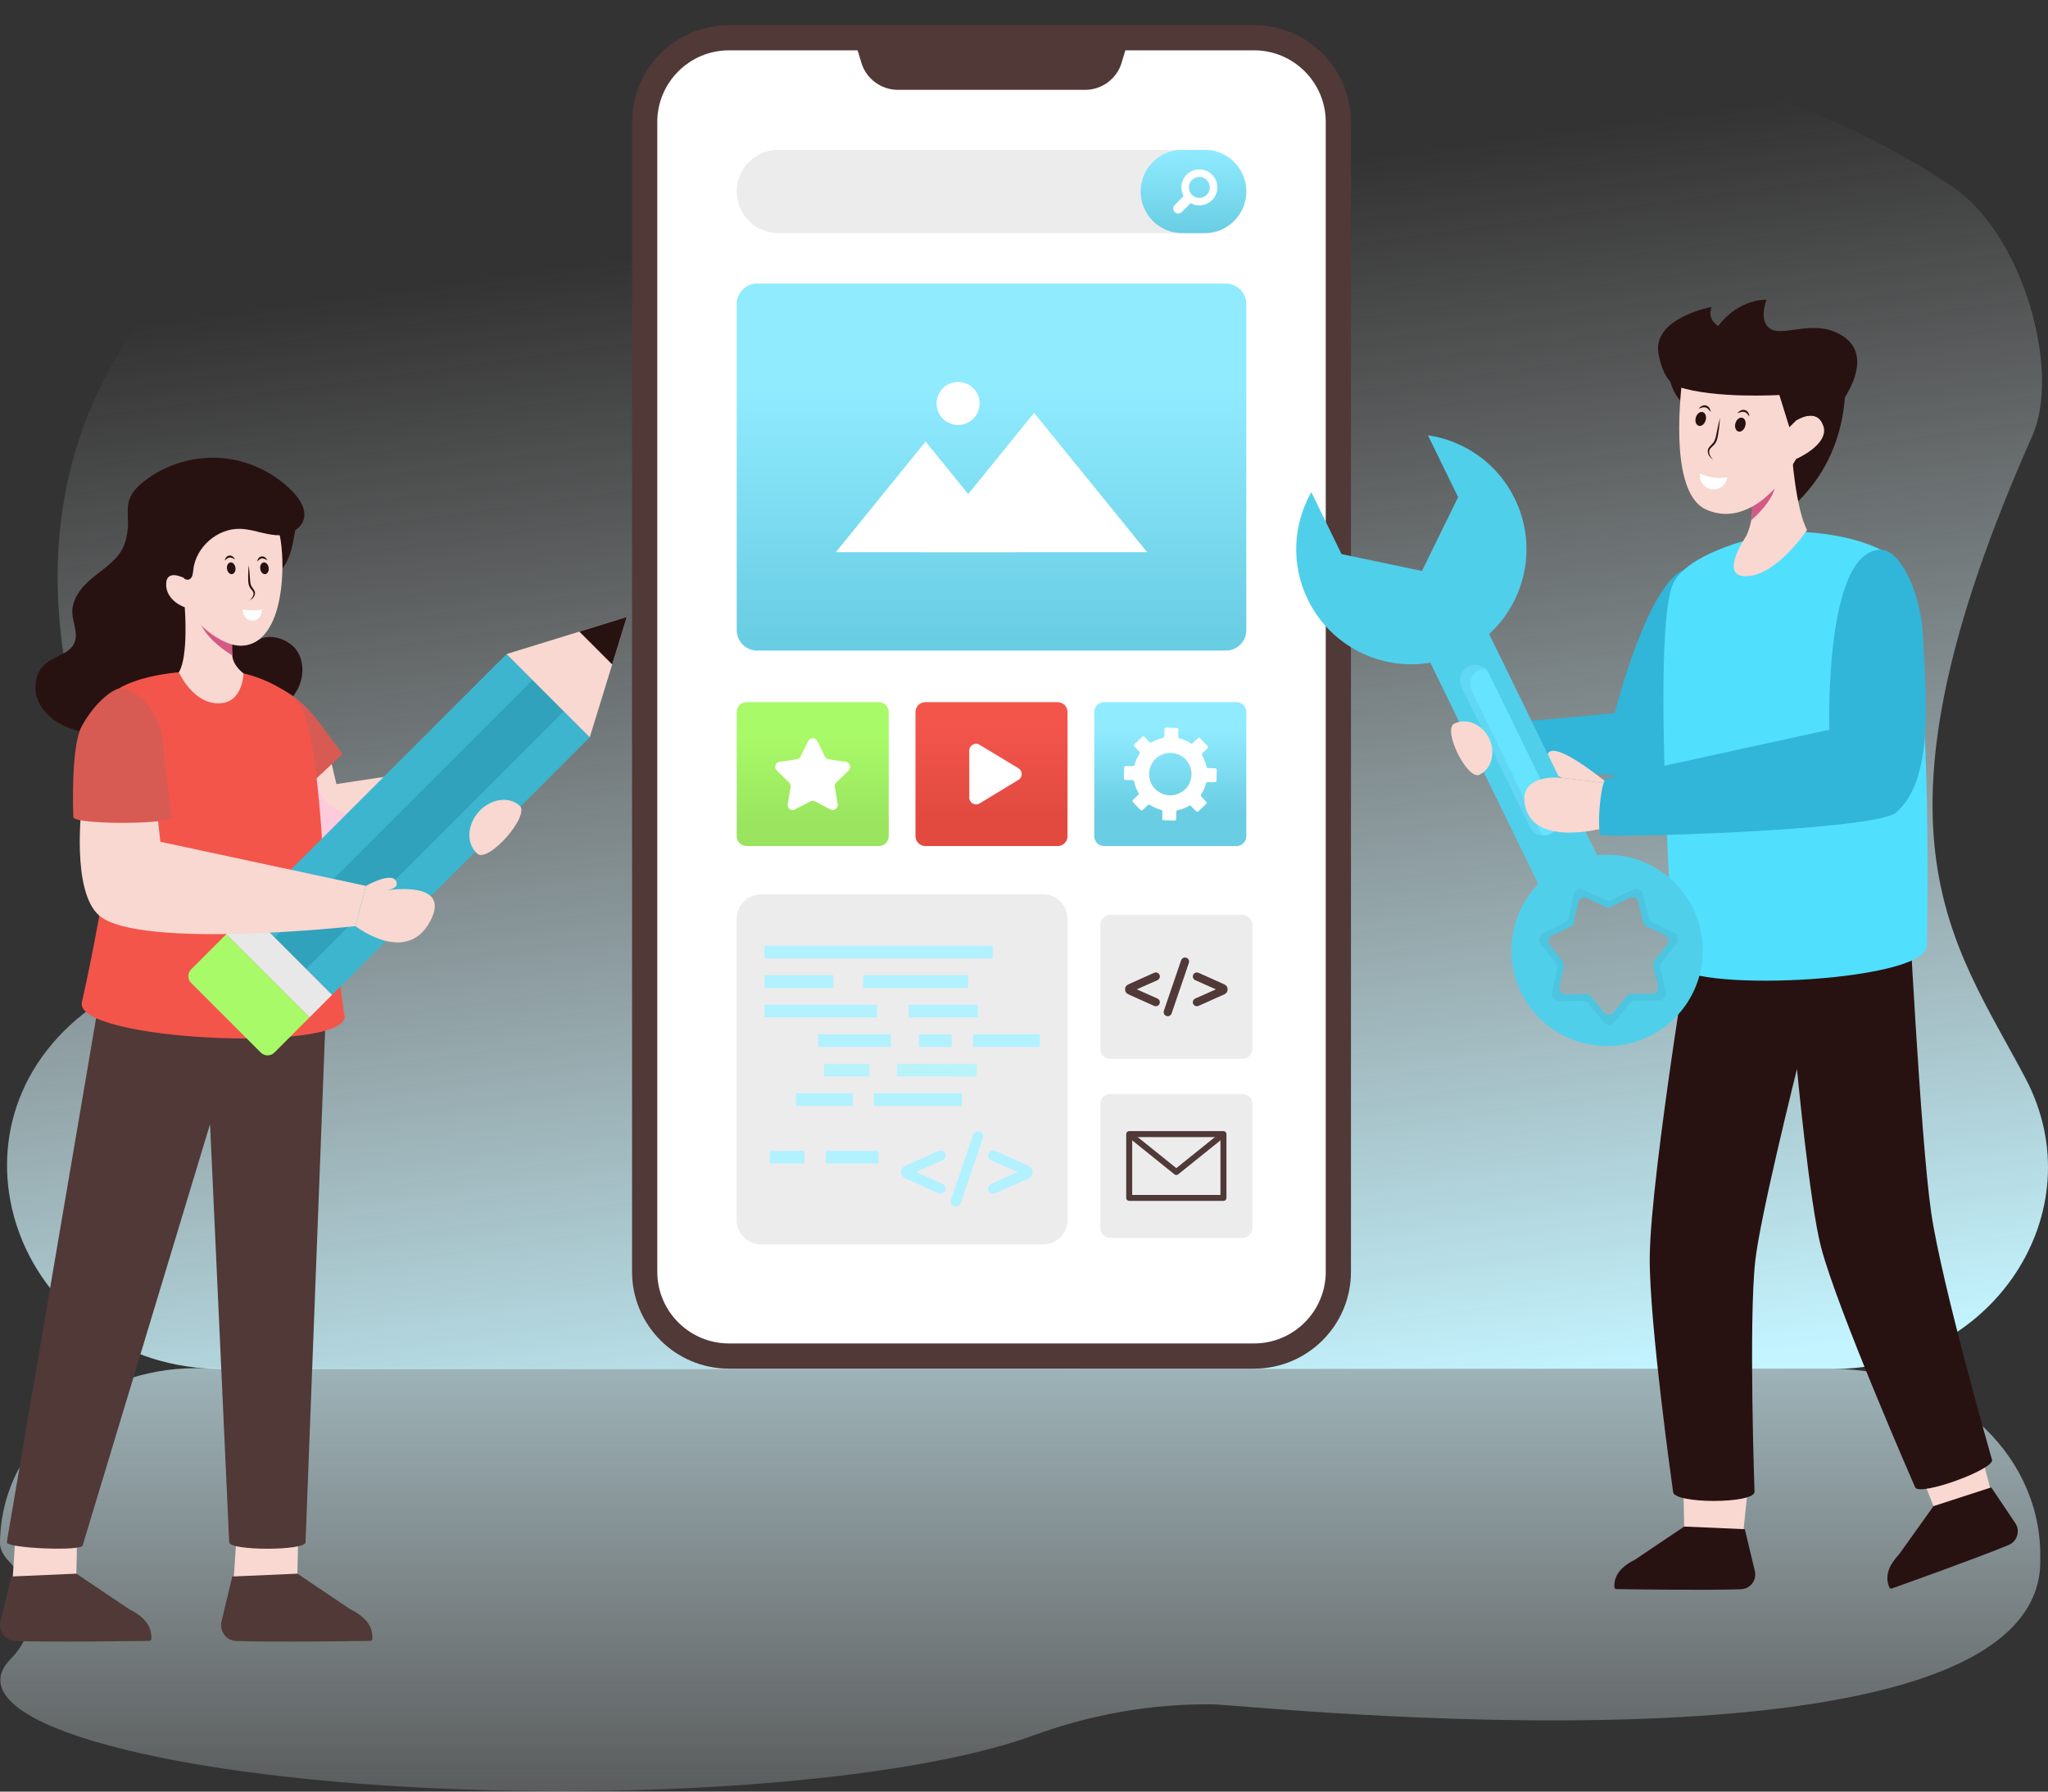 <svg width="512" height="448" viewBox="0 0 512 448" fill="none" xmlns="http://www.w3.org/2000/svg">
<rect x="0" y="0" width="512" height="448" fill="#333333" stroke="none"/>
<path d="M458.084 342.333H55.734C5.587 342.333 -17.413 283.61 20.984 253.393C21.303 253.136 21.632 252.899 21.951 252.641C30.701 245.85 36.421 235.925 36.421 221.415C39.829 202.38 21.014 197.31 15.981 164.32C7.122 106.34 37.258 68.24 70.951 48.854C183.274 -15.794 396.447 -15.794 488.221 46.762C505.889 58.82 515.237 92.881 508.091 108.957C464.104 207.966 487.941 234.709 506.367 269.625C524.047 303.109 497.957 342.333 458.084 342.333Z" fill="url(#paint0_linear_802_725)"/>
<path d="M510.068 388.315V389.511C512 447.896 312.302 426.333 303.35 426.195C287.923 425.958 272.63 428.729 258.138 434.025C234.992 442.485 189.434 448.111 137.047 447.89C61.298 447.55 -0.02 435.104 0.09 420.086C0.1 418.302 0.967 416.568 2.621 414.884C9.746 407.688 9.178 397.713 2.232 390.408C0.767 388.863 -0.01 387.338 9.53242e-05 385.844C9.53242e-05 385.415 0.01 384.967 0.03 384.509C0.927 360.751 22.811 342.105 48.941 342.125L458.456 342.315C486.559 342.325 509.729 362.764 510.068 388.315Z" fill="url(#paint1_linear_802_725)"/>
<path d="M337.738 30.507V318.018C337.738 331.394 326.901 342.242 313.514 342.242H182.24C168.864 342.242 158.016 331.394 158.016 318.018V30.508C158.016 17.132 168.864 6.283 182.24 6.283H313.515C326.902 6.283 337.739 17.132 337.739 30.507H337.738Z" fill="#503937"/>
<path d="M182.239 335.938C172.357 335.938 164.318 327.898 164.318 318.017V30.507C164.318 20.626 172.358 12.587 182.239 12.587H214.406L215.349 15.713C216.547 19.687 220.289 22.463 224.45 22.463H271.306C275.467 22.463 279.205 19.69 280.394 15.72L281.334 12.586H313.517C323.398 12.586 331.438 20.626 331.438 30.507V318.017C331.438 327.898 323.398 335.937 313.517 335.937H182.239V335.938Z" fill="white"/>
<path d="M311.578 76.025V157.568C311.576 158.926 311.035 160.228 310.074 161.188C309.113 162.147 307.81 162.686 306.452 162.685H189.294C187.937 162.684 186.637 162.144 185.678 161.185C184.718 160.225 184.179 158.925 184.178 157.568V76.025C184.178 75.353 184.31 74.688 184.567 74.067C184.824 73.446 185.201 72.882 185.676 72.407C186.151 71.932 186.715 71.555 187.336 71.298C187.956 71.041 188.622 70.908 189.294 70.908H306.452C307.124 70.907 307.791 71.039 308.413 71.295C309.034 71.552 309.599 71.929 310.076 72.404C310.552 72.879 310.929 73.444 311.187 74.065C311.445 74.686 311.578 75.353 311.578 76.025Z" fill="url(#paint2_linear_802_725)"/>
<path d="M253.832 138.075H208.971L231.395 110.418L240.777 121.982L253.832 138.075Z" fill="white"/>
<path d="M286.786 138.077H230.273L258.525 103.24L286.786 138.077ZM244.909 100.887C244.909 103.856 242.496 106.269 239.527 106.269C236.558 106.269 234.145 103.856 234.145 100.887C234.145 97.917 236.558 95.518 239.527 95.518C242.496 95.518 244.909 97.917 244.909 100.887Z" fill="white"/>
<path d="M311.578 47.884C311.578 53.602 306.94 58.303 301.159 58.303H194.596C193.227 58.303 191.872 58.034 190.608 57.51C189.344 56.987 188.195 56.219 187.228 55.252C186.26 54.284 185.493 53.135 184.969 51.871C184.446 50.606 184.177 49.251 184.178 47.883C184.178 42.166 188.816 37.465 194.596 37.465H301.16C302.528 37.464 303.883 37.733 305.148 38.257C306.412 38.78 307.561 39.547 308.529 40.515C309.497 41.483 310.264 42.631 310.788 43.896C311.311 45.16 311.58 46.515 311.58 47.884H311.578Z" fill="#ECECEC"/>
<path d="M311.577 47.884C311.577 53.602 306.939 58.303 301.158 58.303H295.583C294.215 58.303 292.859 58.034 291.595 57.511C290.331 56.987 289.182 56.22 288.214 55.252C287.247 54.284 286.479 53.135 285.956 51.871C285.432 50.606 285.163 49.251 285.164 47.883C285.164 42.166 289.803 37.465 295.584 37.465H301.158C302.527 37.464 303.882 37.733 305.146 38.257C306.411 38.78 307.56 39.547 308.527 40.515C309.495 41.483 310.262 42.631 310.786 43.896C311.309 45.16 311.579 46.515 311.578 47.884H311.577Z" fill="url(#paint3_linear_802_725)"/>
<path d="M303.024 50.042C303.867 49.197 304.341 48.051 304.341 46.857C304.341 45.663 303.867 44.518 303.024 43.672C302.179 42.829 301.033 42.355 299.839 42.355C298.645 42.355 297.499 42.829 296.654 43.672C295.965 44.364 295.519 45.26 295.382 46.226C295.246 47.193 295.427 48.178 295.898 49.032L293.653 51.277C293.427 51.513 293.301 51.828 293.305 52.155C293.308 52.482 293.439 52.795 293.671 53.026C293.902 53.257 294.214 53.388 294.541 53.392C294.868 53.395 295.183 53.27 295.419 53.043L297.664 50.798C298.519 51.269 299.504 51.45 300.47 51.314C301.437 51.178 302.333 50.731 303.024 50.042ZM297.989 48.706C297.499 48.216 297.224 47.551 297.224 46.857C297.224 46.164 297.499 45.499 297.989 45.008C298.48 44.518 299.145 44.243 299.839 44.243C300.532 44.243 301.197 44.518 301.688 45.008C302.178 45.499 302.453 46.164 302.453 46.857C302.453 47.551 302.178 48.216 301.688 48.706C301.197 49.196 300.532 49.471 299.839 49.471C299.145 49.471 298.48 49.196 297.989 48.706Z" fill="white"/>
<path d="M222.186 178.042V209.087C222.186 209.412 222.123 209.733 222 210.033C221.876 210.333 221.694 210.606 221.465 210.836C221.236 211.065 220.964 211.248 220.665 211.373C220.365 211.497 220.044 211.562 219.72 211.562H186.644C186.319 211.562 185.998 211.497 185.699 211.373C185.399 211.248 185.127 211.065 184.898 210.836C184.669 210.606 184.488 210.333 184.364 210.033C184.24 209.733 184.177 209.412 184.178 209.087V178.042C184.179 177.388 184.439 176.762 184.901 176.299C185.363 175.837 185.99 175.577 186.644 175.576H219.72C220.374 175.577 221 175.837 221.463 176.299C221.925 176.762 222.185 177.388 222.186 178.042Z" fill="url(#paint4_linear_802_725)"/>
<path d="M266.881 178.042V209.087C266.882 209.412 266.818 209.733 266.695 210.033C266.571 210.333 266.39 210.606 266.161 210.836C265.932 211.065 265.66 211.248 265.36 211.373C265.061 211.497 264.739 211.562 264.415 211.562H231.339C231.015 211.562 230.693 211.497 230.394 211.373C230.094 211.248 229.822 211.065 229.593 210.836C229.364 210.606 229.183 210.333 229.059 210.033C228.936 209.733 228.872 209.412 228.873 209.087V178.042C228.874 177.388 229.134 176.762 229.596 176.299C230.058 175.837 230.685 175.577 231.339 175.576H264.415C265.069 175.577 265.696 175.837 266.158 176.299C266.62 176.762 266.88 177.388 266.881 178.042Z" fill="url(#paint5_linear_802_725)"/>
<path d="M311.578 178.042V209.087C311.579 209.412 311.516 209.733 311.392 210.033C311.269 210.333 311.087 210.606 310.858 210.836C310.629 211.065 310.357 211.248 310.057 211.373C309.758 211.497 309.437 211.562 309.112 211.562H276.036C275.712 211.562 275.391 211.497 275.091 211.373C274.792 211.248 274.52 211.065 274.291 210.836C274.062 210.606 273.88 210.333 273.757 210.033C273.633 209.733 273.57 209.412 273.57 209.087V178.042C273.571 177.388 273.831 176.762 274.293 176.299C274.756 175.837 275.383 175.577 276.036 175.576H309.112C309.766 175.577 310.393 175.837 310.855 176.299C311.317 176.762 311.578 177.388 311.578 178.042Z" fill="url(#paint6_linear_802_725)"/>
<path d="M254.606 195.02L244.904 200.906C243.78 201.586 242.323 200.781 242.323 199.448L242.309 187.692C242.309 186.373 243.752 185.554 244.89 186.235L254.606 192.105C255.703 192.772 255.703 194.367 254.606 195.02ZM303.811 192.1L301.979 192.054C301.893 192.052 301.811 192.02 301.745 191.964C301.68 191.908 301.635 191.831 301.619 191.746C301.416 190.723 301.039 189.743 300.505 188.846C300.46 188.773 300.442 188.686 300.453 188.601C300.464 188.515 300.503 188.436 300.565 188.376L301.785 187.216C302.052 186.962 302.055 186.721 301.909 186.567L300.034 184.594C299.964 184.52 299.867 184.478 299.765 184.475C299.662 184.473 299.564 184.511 299.489 184.581L298.159 185.845C298.097 185.904 298.016 185.94 297.93 185.946C297.844 185.953 297.758 185.93 297.687 185.881C296.819 185.304 295.858 184.878 294.847 184.622C294.763 184.602 294.689 184.554 294.636 184.486C294.583 184.417 294.555 184.333 294.557 184.246L294.604 182.416C294.606 182.366 294.597 182.315 294.579 182.268C294.561 182.22 294.534 182.177 294.499 182.14C294.464 182.103 294.422 182.074 294.376 182.053C294.329 182.033 294.279 182.021 294.228 182.02L291.505 181.951C291.455 181.95 291.404 181.959 291.357 181.977C291.31 181.995 291.267 182.022 291.23 182.057C291.193 182.092 291.164 182.134 291.143 182.18C291.123 182.227 291.112 182.277 291.11 182.327L291.063 184.169C291.061 184.255 291.029 184.338 290.973 184.404C290.917 184.469 290.84 184.514 290.755 184.529C289.734 184.733 288.755 185.111 287.861 185.646C287.788 185.692 287.701 185.711 287.615 185.7C287.529 185.69 287.449 185.65 287.389 185.587L286.221 184.358C285.966 184.089 285.725 184.087 285.571 184.234L283.604 186.104C283.531 186.175 283.487 186.271 283.485 186.373C283.482 186.475 283.52 186.574 283.59 186.648L284.859 187.983C284.982 188.113 284.994 188.307 284.895 188.456C284.318 189.323 283.891 190.282 283.632 191.291C283.613 191.375 283.565 191.45 283.497 191.502C283.429 191.555 283.345 191.583 283.258 191.581L281.571 191.541C281.201 191.532 281.03 191.701 281.025 191.913L280.96 194.633C280.959 194.684 280.968 194.734 280.986 194.781C281.004 194.829 281.031 194.872 281.066 194.909C281.101 194.945 281.143 194.975 281.189 194.995C281.235 195.016 281.285 195.027 281.335 195.028L283.163 195.078C283.25 195.081 283.332 195.113 283.398 195.169C283.463 195.225 283.508 195.302 283.523 195.386C283.727 196.408 284.104 197.387 284.639 198.281C284.685 198.355 284.704 198.441 284.694 198.527C284.683 198.613 284.644 198.692 284.581 198.752L283.361 199.911C283.094 200.166 283.091 200.406 283.238 200.561L285.112 202.533C285.259 202.687 285.502 202.693 285.657 202.547L286.986 201.284C287.05 201.225 287.131 201.189 287.217 201.183C287.304 201.177 287.389 201.2 287.46 201.249C288.327 201.831 289.288 202.259 290.3 202.515C290.384 202.536 290.459 202.584 290.511 202.652C290.564 202.721 290.591 202.805 290.589 202.891L290.543 204.713C290.541 204.815 290.579 204.914 290.649 204.988C290.719 205.062 290.816 205.105 290.917 205.108L293.64 205.186C293.691 205.188 293.742 205.179 293.789 205.161C293.836 205.143 293.88 205.116 293.917 205.081C293.953 205.046 293.983 205.004 294.004 204.957C294.024 204.911 294.035 204.861 294.036 204.81L294.083 202.97C294.086 202.884 294.117 202.801 294.173 202.735C294.229 202.669 294.306 202.624 294.391 202.608C295.413 202.404 296.392 202.027 297.285 201.492C297.359 201.447 297.446 201.428 297.532 201.439C297.618 201.45 297.698 201.49 297.757 201.552L298.925 202.78C299.18 203.049 299.421 203.051 299.575 202.905L301.542 201.035C301.579 201 301.609 200.959 301.629 200.912C301.65 200.866 301.661 200.816 301.663 200.766C301.664 200.715 301.655 200.665 301.637 200.617C301.619 200.57 301.591 200.527 301.556 200.49L300.282 199.15C300.223 199.088 300.187 199.006 300.181 198.92C300.174 198.834 300.197 198.749 300.245 198.677C300.824 197.811 301.252 196.852 301.509 195.842C301.53 195.759 301.578 195.684 301.646 195.632C301.714 195.579 301.798 195.551 301.884 195.553L303.574 195.596C303.944 195.606 304.116 195.436 304.121 195.224L304.186 192.494C304.189 192.392 304.151 192.294 304.08 192.22C304.01 192.146 303.913 192.103 303.811 192.1ZM296.222 197.415C295.203 198.384 293.841 198.908 292.436 198.873C291.03 198.837 289.696 198.244 288.727 197.225C287.759 196.206 287.235 194.844 287.27 193.438C287.306 192.033 287.898 190.699 288.917 189.73C291.038 187.713 294.402 187.786 296.419 189.907C297.388 190.929 297.912 192.294 297.875 193.702C297.838 195.11 297.244 196.445 296.222 197.415ZM209.075 195.68C208.926 195.82 208.813 195.996 208.749 196.191C208.684 196.386 208.67 196.593 208.706 196.795L209.432 201.065C209.611 202.095 208.528 202.885 207.592 202.401L203.764 200.381C203.396 200.192 202.954 200.192 202.586 200.381L198.758 202.401C197.833 202.884 196.739 202.096 196.918 201.065L197.654 196.795C197.728 196.385 197.591 195.965 197.286 195.681L194.194 192.663C193.437 191.926 193.858 190.643 194.899 190.496L199.169 189.876C199.373 189.847 199.567 189.768 199.733 189.647C199.9 189.526 200.034 189.367 200.125 189.182L202.039 185.302C202.502 184.355 203.848 184.355 204.321 185.302L206.225 189.182C206.414 189.55 206.772 189.812 207.182 189.876L211.462 190.496C212.502 190.644 212.923 191.926 212.166 192.663L209.075 195.681V195.68Z" fill="white"/>
<path d="M260.78 311.192H190.278C188.66 311.191 187.108 310.549 185.964 309.404C184.82 308.26 184.178 306.709 184.178 305.091V229.739C184.178 228.938 184.335 228.144 184.642 227.404C184.948 226.664 185.398 225.991 185.964 225.424C186.53 224.858 187.203 224.408 187.943 224.102C188.683 223.795 189.477 223.637 190.278 223.637H260.781C261.582 223.637 262.375 223.795 263.115 224.102C263.856 224.408 264.528 224.858 265.094 225.424C265.661 225.991 266.11 226.664 266.417 227.404C266.723 228.144 266.881 228.938 266.881 229.739V305.091C266.881 306.709 266.238 308.26 265.094 309.404C263.95 310.549 262.399 311.191 260.781 311.192H260.78Z" fill="#ECECEC"/>
<path d="M191.107 236.484H248.181V239.654H191.107V236.484Z" fill="url(#paint7_linear_802_725)"/>
<path d="M191.107 243.863H208.338V247.033H191.107V243.863Z" fill="url(#paint8_linear_802_725)"/>
<path d="M198.984 273.377H213.21V276.547H198.984V273.377Z" fill="url(#paint9_linear_802_725)"/>
<path d="M218.463 273.377H240.46V276.547H218.463V273.377Z" fill="url(#paint10_linear_802_725)"/>
<path d="M215.781 243.863H242.044V247.033H215.781V243.863Z" fill="url(#paint11_linear_802_725)"/>
<path d="M191.107 251.242H219.282V254.412H191.107V251.242Z" fill="url(#paint12_linear_802_725)"/>
<path d="M227.178 251.242H244.458V254.412H227.178V251.242Z" fill="url(#paint13_linear_802_725)"/>
<path d="M204.535 258.619H222.709V261.79H204.535V258.619Z" fill="url(#paint14_linear_802_725)"/>
<path d="M229.711 258.619H237.904V261.79H229.711V258.619Z" fill="url(#paint15_linear_802_725)"/>
<path d="M243.268 258.619H259.952V261.79H243.268V258.619Z" fill="url(#paint16_linear_802_725)"/>
<path d="M192.453 287.77H201.093V290.941H192.453V287.77Z" fill="url(#paint17_linear_802_725)"/>
<path d="M206.457 287.77H219.595V290.941H206.457V287.77Z" fill="url(#paint18_linear_802_725)"/>
<path d="M206.025 265.996H217.346V269.167H206.025V265.996Z" fill="url(#paint19_linear_802_725)"/>
<path d="M224.199 265.996H244.16V269.167H224.199V265.996Z" fill="url(#paint20_linear_802_725)"/>
<path d="M236.415 288.963C236.415 288.146 235.635 287.411 234.631 287.793L226.307 291.527C225.711 291.809 225.307 292.333 225.307 293.007V293.173C225.307 293.85 225.712 294.373 226.315 294.656L234.631 298.386L234.656 298.396C235.527 298.726 236.415 298.13 236.415 297.216C236.415 296.688 236.061 296.22 235.592 296.026L228.988 293.09L235.582 290.158C236.066 289.958 236.415 289.49 236.415 288.963Z" fill="url(#paint21_linear_802_725)"/>
<path d="M243.274 283.779L237.75 299.936C237.434 300.891 238.103 301.677 238.957 301.677C239.571 301.677 240.017 301.297 240.183 300.798L245.708 284.641C245.886 284.104 245.761 283.629 245.431 283.283C244.816 282.644 243.599 282.803 243.274 283.779Z" fill="url(#paint22_linear_802_725)"/>
<path d="M257.123 291.522L248.8 287.789C248.357 287.599 247.757 287.692 247.391 288.059C246.751 288.698 246.975 289.792 247.845 290.153L254.45 293.089L247.854 296.02C246.961 296.395 246.758 297.488 247.391 298.12C247.79 298.518 248.381 298.569 248.807 298.386L257.13 294.652C257.727 294.372 258.131 293.845 258.131 293.172V293.005C258.131 292.331 257.73 291.81 257.123 291.522Z" fill="url(#paint23_linear_802_725)"/>
<path d="M313.088 231.241V262.285C313.089 262.61 313.026 262.931 312.902 263.232C312.779 263.532 312.597 263.804 312.368 264.034C312.139 264.264 311.867 264.447 311.567 264.572C311.268 264.696 310.947 264.761 310.622 264.761H277.546C277.222 264.761 276.9 264.696 276.601 264.572C276.301 264.447 276.029 264.264 275.8 264.034C275.571 263.804 275.39 263.532 275.266 263.232C275.142 262.931 275.079 262.61 275.08 262.285V231.241C275.081 230.588 275.341 229.961 275.803 229.499C276.266 229.036 276.892 228.776 277.546 228.775H310.622C311.276 228.776 311.903 229.036 312.365 229.499C312.827 229.961 313.087 230.588 313.088 231.241Z" fill="#ECECEC"/>
<path d="M313.088 276.041V307.086C313.089 307.411 313.025 307.732 312.902 308.032C312.778 308.332 312.597 308.605 312.368 308.835C312.139 309.064 311.867 309.247 311.567 309.372C311.268 309.496 310.947 309.561 310.622 309.561H277.546C277.222 309.561 276.9 309.496 276.601 309.372C276.301 309.247 276.029 309.064 275.8 308.835C275.571 308.605 275.39 308.332 275.266 308.032C275.143 307.732 275.079 307.411 275.08 307.086V276.04C275.081 275.386 275.341 274.76 275.803 274.297C276.266 273.835 276.892 273.575 277.546 273.574H310.622C311.276 273.575 311.903 273.835 312.365 274.297C312.827 274.76 313.087 275.387 313.088 276.041Z" fill="#ECECEC"/>
<path d="M289.672 243.46C289.394 243.182 289.026 243.07 288.552 243.248L282.06 246.161C281.584 246.386 281.27 246.8 281.27 247.328V247.458C281.27 247.993 281.592 248.406 282.066 248.628L288.551 251.538L288.573 251.547C288.958 251.69 289.38 251.618 289.672 251.327C290.174 250.824 290.01 249.963 289.312 249.667L284.194 247.393L289.305 245.122C290.015 244.824 290.172 243.96 289.672 243.46ZM295.283 240.126L290.975 252.726C290.834 253.151 290.935 253.528 291.194 253.799C291.694 254.321 292.646 254.173 292.902 253.409L297.21 240.809C297.353 240.38 297.248 240.004 296.991 239.735C296.506 239.23 295.543 239.353 295.283 240.126ZM306.103 246.158L299.611 243.245C299.424 243.171 299.22 243.151 299.023 243.189C298.826 243.227 298.643 243.321 298.498 243.459C297.99 243.966 298.168 244.832 298.856 245.119L303.976 247.393L298.863 249.665C298.148 249.968 298.002 250.832 298.498 251.327C298.643 251.468 298.827 251.563 299.026 251.601C299.225 251.638 299.431 251.616 299.618 251.537L306.11 248.626C306.582 248.402 306.899 247.986 306.899 247.458V247.328C306.899 246.796 306.581 246.384 306.103 246.158ZM305.862 300.297H282.3C282.101 300.297 281.91 300.218 281.769 300.077C281.629 299.936 281.55 299.746 281.55 299.547V283.59C281.55 283.391 281.629 283.2 281.769 283.059C281.91 282.919 282.101 282.84 282.3 282.84H305.862C306.06 282.84 306.251 282.919 306.392 283.059C306.533 283.2 306.612 283.391 306.612 283.59V299.548C306.612 299.747 306.533 299.937 306.392 300.078C306.251 300.219 306.06 300.298 305.862 300.298V300.297ZM283.05 298.797H305.112V284.34H283.05V298.798V298.797Z" fill="#503937"/>
<path d="M294.08 293.813C293.909 293.813 293.743 293.755 293.61 293.648L281.83 284.173L282.769 283.004L294.08 292.101L305.392 283.004L306.332 284.174L294.55 293.648C294.417 293.755 294.251 293.813 294.08 293.813Z" fill="#503937"/>
<path d="M420.793 369.314L421.072 382.86C421.077 382.893 421.094 382.924 421.12 382.945C421.145 382.967 421.178 382.979 421.211 382.978L435.859 382.818L436.576 375.862L437.206 369.785L420.793 369.315V369.314Z" fill="#F8D8D0"/>
<path d="M403.588 396.578C403.588 396.674 403.598 396.781 403.598 396.888C403.606 397.017 403.662 397.138 403.755 397.227C403.849 397.317 403.973 397.368 404.102 397.37C407.494 397.402 425.887 397.712 435.238 397.402C437.518 397.327 439.176 395.23 438.748 392.994L436.212 382.39L421.093 381.727C421.061 381.727 421.04 381.727 421.018 381.748L408.778 389.987C405.718 391.528 403.588 393.507 403.588 396.578Z" fill="#281211"/>
<path d="M478.795 365.084L483.798 377.675C483.814 377.705 483.841 377.727 483.872 377.738C483.904 377.75 483.939 377.749 483.97 377.737L497.635 372.458L495.871 365.693L494.335 359.779L478.795 365.084Z" fill="#F8D8D0"/>
<path d="M472.222 396.646C472.255 396.736 472.302 396.832 472.34 396.933C472.393 397.051 472.488 397.145 472.606 397.196C472.725 397.247 472.858 397.251 472.98 397.208C476.168 396.05 493.506 389.902 502.158 386.338C504.266 385.47 505.086 382.925 503.902 380.98L497.815 371.935L483.42 376.606C483.39 376.617 483.37 376.625 483.357 376.652L474.775 388.655C472.448 391.17 471.147 393.769 472.222 396.645V396.646ZM477.033 223.195C477.033 223.195 480.095 284.525 482.786 303.125C485.381 321.065 497.978 364.936 497.978 364.936C499.1 367.26 479.916 374.259 478.794 371.935C478.794 371.935 459.284 327.382 455.23 311.737C452.42 300.89 449.245 267.32 449.245 267.32C449.245 267.32 440.058 304.034 438.815 315.277C437.134 330.489 438.633 373.024 438.633 373.024C438.633 376.086 418.271 376.086 418.271 373.024C418.271 373.024 412.323 331.142 412.435 314.447C412.577 293.467 424.251 223.753 424.251 223.753L477.033 223.195Z" fill="#281211"/>
<path d="M420.997 142.489C411.629 146.446 403.679 178.335 403.679 178.335L373.094 181.133L373.447 190.88L421.204 195.712L436.008 164.576L433.433 145.616C433.433 145.616 423.95 141.242 420.997 142.489Z" fill="#31B5D8"/>
<path d="M418.524 240.778C420.202 248.35 480.216 245.747 481.69 236.816C481.69 236.816 483.93 148.596 473.405 139.541C467.345 134.328 451.241 131.965 443.533 133.43C436.258 134.822 421.79 138.82 418.344 145.82C412.641 157.394 418.524 240.778 418.524 240.778Z" fill="#51DFFE"/>
<path d="M441.807 94.029C441.807 94.029 439.513 106.786 426.795 103.942C414.081 101.108 417.326 86.758 417.326 86.758L433.336 86.074L441.807 94.03V94.029Z" fill="#281211"/>
<path d="M460.795 89.42C460.795 89.42 465.12 110.186 449.317 125.575C434.661 139.847 434.99 105.505 433.857 106.067L445.196 91.015L460.795 89.42Z" fill="#281211"/>
<path d="M451.755 132.549C451.755 132.549 444.367 143.66 436.849 144.079C429.331 144.497 436.568 134.03 436.568 134.03C436.568 134.03 437.388 132.379 437.807 130.097C438.003 129.079 438.116 127.927 438.033 126.745C438.037 126.719 438.029 126.698 438.022 126.675C437.969 125.793 437.788 124.922 437.485 124.091C439.715 123.021 441.658 121.367 443.25 119.663C446.21 116.501 447.95 113.201 447.95 113.201C447.95 113.201 448.831 126.776 451.755 132.549Z" fill="#F8D8D0"/>
<path d="M443.679 122.111C442.768 125.449 439.394 128.703 437.807 130.097C438.003 129.079 438.116 127.927 438.033 126.745C438.037 126.719 438.029 126.698 438.022 126.675C440.184 125.48 442.087 123.816 443.679 122.111Z" fill="#D45985"/>
<path d="M455.823 106.435C457.435 111.153 449.006 114.791 449.006 114.791C449.006 114.791 444.333 123.664 437.15 127.133C434.05 128.63 430.49 129.13 426.63 127.467C417.824 123.678 419.662 101.935 420.713 93.561C420.97 91.528 421.184 90.279 421.184 90.279L452.678 88.434L449.085 105.104C449.085 105.104 454.212 101.717 455.823 106.434V106.435Z" fill="#F8D8D0"/>
<path d="M436.316 106.541C436.591 105.595 436.263 104.668 435.585 104.47C434.906 104.273 434.133 104.88 433.857 105.826C433.582 106.772 433.91 107.699 434.588 107.896C435.267 108.094 436.041 107.487 436.316 106.541Z" fill="#281211"/>
<path d="M426.409 105.115C426.685 104.169 426.357 103.242 425.678 103.045C425 102.847 424.226 103.454 423.951 104.4C423.676 105.346 424.003 106.273 424.682 106.471C425.361 106.668 426.134 106.061 426.409 105.115Z" fill="#281211"/>
<path d="M424.641 102.185C424.857 101.926 425.109 101.707 425.421 101.545C426.131 101.16 426.954 101.359 427.368 102.053C427.518 102.364 427.63 102.685 427.698 103.011C427.445 102.778 427.258 102.525 427.067 102.291C426.613 101.87 426.271 101.748 425.557 101.902C425.266 101.97 424.968 102.099 424.641 102.185ZM434.331 103.316C434.547 103.057 434.799 102.839 435.111 102.676C435.821 102.292 436.644 102.49 437.058 103.184C437.208 103.495 437.32 103.816 437.388 104.142C436.718 103.528 436.566 102.749 435.248 103.034C434.956 103.101 434.658 103.23 434.331 103.316ZM429.991 104.538C429.926 105.721 429.625 109.083 429.123 110.288C428.607 111.498 427.662 111.777 427.366 112.532C427.064 113.364 427.664 114.272 428.244 115.005C427.878 114.691 427.528 114.35 427.258 113.924C427.006 113.492 426.858 112.954 427 112.415C427.247 111.503 428.18 111.243 428.665 110.09C429.121 109.048 429.284 107.11 429.991 104.538Z" fill="#281211"/>
<path d="M431.81 119.357C431.806 119.387 431.81 119.416 431.806 119.445C431.742 119.892 431.59 120.321 431.359 120.709C431.129 121.098 430.824 121.436 430.463 121.707C430.101 121.977 429.69 122.174 429.253 122.285C428.815 122.397 428.36 122.421 427.913 122.356C427.467 122.292 427.037 122.14 426.649 121.91C426.261 121.679 425.922 121.375 425.652 121.013C425.381 120.652 425.185 120.241 425.073 119.803C424.962 119.366 424.938 118.911 425.002 118.464C425.007 118.434 425.019 118.409 425.024 118.379C427.194 119.407 429.454 119.745 431.809 119.357H431.81Z" fill="white"/>
<path d="M455.822 106.434C454.211 101.716 449.084 105.102 449.084 105.102L447.344 106.829L444.834 98.768C444.834 98.768 428.574 99.752 419.522 96.688C416.252 95.593 415.057 90.832 414.627 88.446C413.006 79.478 427.921 76.746 427.921 76.746C426.642 79.918 429.551 81.52 429.551 81.52C434.923 74.503 441.639 74.955 441.639 74.955C441.639 74.955 439.399 80.443 442.781 82.335C446.173 84.221 454.285 79.363 461.139 84.341C470.622 91.228 455.822 106.434 455.822 106.434Z" fill="#281211"/>
<path d="M401.974 195.934L390.63 194.514C390.63 194.514 385.616 193.046 386.875 188.714C388.123 184.383 401.974 195.934 401.974 195.934Z" fill="#F8D8D0"/>
<path d="M423.277 227.176C418.72 217.826 408.877 212.788 399.095 213.89C399.158 213.877 399.221 213.874 399.275 213.86L372.282 158.543C381.448 150.167 384.428 136.447 378.699 124.703C374.374 115.836 366.064 110.175 356.986 108.848L364.533 124.317L355.492 142.782L335.385 138.55L327.829 123.07C323.293 131.048 322.639 141.076 326.963 149.952C332.693 161.686 345.347 167.776 357.582 165.716L384.574 221.034C377.781 228.08 375.754 238.864 380.286 248.158C385.044 257.903 395.556 262.97 405.733 261.253C407.999 260.874 410.198 260.169 412.263 259.161C414.336 258.154 416.252 256.85 417.95 255.291C425.56 248.333 428.034 236.931 423.277 227.176ZM416.818 236.186L413.599 240.258C413.458 240.44 413.36 240.651 413.311 240.876C413.263 241.101 413.265 241.334 413.319 241.558L414.492 246.613C414.545 246.837 414.547 247.071 414.497 247.296C414.447 247.521 414.347 247.732 414.203 247.913C414.06 248.094 413.878 248.24 413.67 248.341C413.462 248.441 413.234 248.493 413.004 248.493L407.819 248.523C407.588 248.522 407.361 248.574 407.153 248.674C406.946 248.775 406.764 248.921 406.622 249.103L403.412 253.176C402.802 253.951 401.633 253.956 401.012 253.188L397.762 249.147C397.617 248.967 397.434 248.822 397.225 248.724C397.017 248.626 396.788 248.576 396.558 248.579L391.372 248.609C391.141 248.609 390.914 248.558 390.705 248.459C390.497 248.36 390.314 248.215 390.169 248.036C390.024 247.857 389.921 247.648 389.867 247.424C389.813 247.199 389.811 246.966 389.859 246.741L390.994 241.674C391.043 241.448 391.041 241.213 390.987 240.988C390.933 240.763 390.83 240.553 390.684 240.374L387.434 236.344C387.289 236.164 387.187 235.954 387.135 235.729C387.082 235.504 387.081 235.27 387.131 235.045C387.181 234.82 387.28 234.608 387.423 234.427C387.565 234.245 387.747 234.098 387.954 233.996L392.622 231.722C393.04 231.513 393.345 231.126 393.441 230.672L394.575 225.616C394.625 225.391 394.725 225.18 394.867 224.999C395.01 224.818 395.191 224.672 395.398 224.571C395.605 224.469 395.832 224.416 396.062 224.414C396.292 224.412 396.52 224.462 396.729 224.56L401.406 226.786C401.827 226.982 402.323 226.99 402.741 226.781L407.4 224.506C407.608 224.405 407.836 224.353 408.067 224.353C408.298 224.352 408.526 224.403 408.734 224.503C408.943 224.602 409.126 224.747 409.271 224.927C409.416 225.107 409.519 225.317 409.572 225.542L410.746 230.586C410.856 231.044 411.163 231.422 411.583 231.627L416.27 233.855C416.478 233.953 416.662 234.096 416.807 234.275C416.952 234.454 417.054 234.664 417.107 234.888C417.16 235.112 417.161 235.345 417.111 235.57C417.061 235.795 416.961 236.005 416.818 236.186Z" fill="#50CFEB"/>
<path opacity="0.05" d="M419.169 235.942L415.449 240.652C415.119 241.074 414.993 241.627 415.116 242.155L416.484 247.997C416.544 248.257 416.545 248.527 416.486 248.787C416.428 249.047 416.312 249.29 416.146 249.5C415.981 249.709 415.771 249.878 415.532 249.996C415.292 250.113 415.03 250.175 414.763 250.177L408.759 250.207C408.493 250.208 408.23 250.269 407.991 250.386C407.752 250.502 407.542 250.672 407.377 250.881L403.659 255.595C403.493 255.804 403.283 255.973 403.043 256.089C402.803 256.206 402.54 256.267 402.274 256.268C402.007 256.27 401.743 256.211 401.502 256.097C401.262 255.983 401.049 255.816 400.881 255.609L397.119 250.935C396.952 250.728 396.74 250.561 396.499 250.446C396.259 250.331 395.996 250.272 395.729 250.272L389.727 250.306C389.461 250.307 389.197 250.247 388.956 250.133C388.716 250.018 388.504 249.85 388.336 249.643C388.169 249.435 388.05 249.193 387.989 248.933C387.927 248.674 387.925 248.404 387.982 248.143L389.289 242.286C389.408 241.756 389.279 241.205 388.939 240.783L385.175 236.117C385.008 235.909 384.889 235.666 384.828 235.405C384.767 235.145 384.766 234.875 384.824 234.614C384.882 234.353 384.998 234.108 385.163 233.898C385.329 233.688 385.539 233.518 385.779 233.401L391.171 230.771C391.411 230.653 391.621 230.484 391.786 230.275C391.951 230.066 392.068 229.823 392.127 229.563L393.43 223.708C393.489 223.448 393.605 223.204 393.771 222.995C393.936 222.786 394.147 222.616 394.386 222.499C394.626 222.383 394.889 222.321 395.156 222.319C395.422 222.318 395.686 222.376 395.927 222.49L401.343 225.067C401.585 225.18 401.848 225.237 402.115 225.236C402.381 225.234 402.644 225.172 402.883 225.056L408.275 222.426C408.516 222.309 408.779 222.247 409.047 222.246C409.314 222.245 409.578 222.304 409.819 222.419C410.061 222.533 410.273 222.701 410.441 222.909C410.609 223.117 410.727 223.361 410.788 223.621L412.148 229.46C412.271 229.988 412.627 230.427 413.118 230.66L418.538 233.235C418.779 233.35 418.99 233.518 419.157 233.727C419.324 233.935 419.442 234.178 419.502 234.437C419.563 234.697 419.564 234.967 419.506 235.228C419.449 235.488 419.333 235.732 419.168 235.942H419.169Z" fill="black"/>
<path d="M372.194 168.331L389.325 203.444C389.787 204.391 389.822 205.429 389.5 206.352C389.34 206.826 389.087 207.263 388.756 207.638C388.426 208.013 388.023 208.318 387.573 208.536C386.666 208.979 385.619 209.043 384.664 208.715C383.709 208.386 382.924 207.691 382.481 206.783L365.351 171.671C364.922 170.766 364.867 169.727 365.199 168.781C365.53 167.835 366.221 167.058 367.122 166.618C368.023 166.179 369.061 166.112 370.011 166.433C370.961 166.753 371.746 167.436 372.195 168.331H372.194Z" fill="#65E3FF"/>
<path opacity="0.05" d="M371.418 167.27C370.811 167.255 370.21 167.386 369.665 167.652C367.849 168.538 366.958 170.776 367.919 172.746L385.045 207.851C385.248 208.265 385.511 208.619 385.827 208.917C385.126 208.902 384.444 208.695 383.854 208.318C383.264 207.941 382.789 207.408 382.482 206.779L365.355 171.674C364.914 170.766 364.85 169.721 365.177 168.767C365.505 167.812 366.197 167.026 367.102 166.581C367.805 166.238 368.596 166.12 369.368 166.243C370.141 166.366 370.856 166.724 371.418 167.269V167.27Z" fill="black"/>
<path d="M401.972 195.933L401.278 206.988C401.278 206.988 383.547 212.048 381.271 201.501C379.469 193.149 390.628 194.512 390.628 194.512L401.972 195.933Z" fill="#F8D8D0"/>
<path d="M470.245 137.485C456.005 137.385 457.325 182.477 457.325 182.477L401.643 194.633C400.117 194.765 398.949 209.049 400.474 208.917C416.764 209.273 469.486 207.104 473.994 203.207C483.741 194.784 481.427 173.627 480.716 158.766C480.22 148.41 475.198 137.521 470.245 137.485Z" fill="#31B5D8"/>
<path d="M372.257 184.591C373.997 188.116 372.936 192.209 369.888 193.715C366.839 195.22 360.529 182.443 363.578 180.937C366.627 179.431 370.516 181.067 372.257 184.591ZM74.186 394.851L58.438 394.683L59.416 379.697L74.63 380.168L74.329 394.725C74.325 394.76 74.308 394.792 74.281 394.815C74.255 394.839 74.221 394.851 74.186 394.851Z" fill="#F8D8D0"/>
<path d="M58.065 394.219L55.338 405.611C55.227 406.176 55.241 406.758 55.377 407.317C55.514 407.877 55.77 408.4 56.128 408.85C56.487 409.301 56.939 409.668 57.453 409.927C57.967 410.185 58.531 410.33 59.107 410.349C69.158 410.686 88.916 410.353 92.564 410.32C92.703 410.319 92.837 410.263 92.936 410.166C93.036 410.069 93.095 409.936 93.1 409.797C93.263 406.312 90.948 404.097 87.538 402.383L74.388 393.528C74.364 393.514 74.336 393.507 74.308 393.508L58.065 394.218V394.219Z" fill="#503937"/>
<path d="M18.922 394.849L3.174 394.681L4.153 379.695L19.368 380.166L19.066 394.723C19.061 394.758 19.044 394.79 19.018 394.814C18.991 394.837 18.957 394.85 18.922 394.849Z" fill="#F8D8D0"/>
<path d="M2.803 394.219L0.076 405.611C-0.035 406.176 -0.021 406.758 0.115 407.317C0.252 407.876 0.508 408.399 0.866 408.85C1.225 409.3 1.676 409.668 2.19 409.926C2.704 410.185 3.269 410.329 3.844 410.349C13.896 410.686 33.654 410.353 37.301 410.32C37.44 410.319 37.574 410.263 37.674 410.166C37.774 410.069 37.832 409.936 37.837 409.797C38 406.312 35.685 404.097 32.275 402.383L19.125 393.528C19.101 393.514 19.073 393.507 19.045 393.508L2.803 394.218V394.219Z" fill="#503937"/>
<path d="M65.059 197.92C65.059 197.92 68.206 213.664 75.809 214.043C83.324 214.417 93.457 210.65 101.893 206.661C110.854 202.438 117.917 197.97 117.917 197.97L117.508 191.024L84.104 196.064L82.499 189.27L81.132 189.942L65.059 197.92Z" fill="#F8D8D0"/>
<path d="M65.059 197.919C65.059 197.919 68.206 213.663 75.809 214.042C83.324 214.416 93.457 210.649 101.893 206.66C97.396 206.134 92.946 205.26 88.585 204.045C85.717 203.245 82.718 202.178 80.922 199.809C79.345 197.731 79.116 194.814 80.069 192.437C80.359 191.7 81.179 190.8 81.132 189.941L65.059 197.919Z" fill="#FECBDD"/>
<path d="M73.329 135.235C72.825 137.892 72.047 140.628 70.194 142.597C69.312 143.534 68.031 144.295 66.786 143.972C65.527 143.644 64.788 142.348 64.376 141.115C63.297 137.836 63.526 134.268 65.014 131.155C65.926 129.27 67.364 127.553 69.298 126.75C70.623 126.2 74.411 125.884 74.89 127.85C75.11 128.75 74.261 130.337 74.066 131.242C73.781 132.566 73.581 133.905 73.329 135.235Z" fill="#281211"/>
<path d="M9.339 174.716C10.41 177.728 12.965 180.046 15.845 181.424C18.734 182.803 21.948 183.338 25.126 183.654C35.724 184.7 46.419 183.452 56.911 181.617C60.265 181.037 63.628 180.388 66.745 179.018C69.853 177.648 72.715 175.48 74.331 172.486C75.947 169.501 76.123 165.611 74.261 162.775C72.391 159.939 67.737 158.279 64.761 159.921C63.343 160.993 61.558 161.551 59.633 161.396C59.576 161.392 59.002 161.33 58.957 161.308C56.102 160.948 52.184 158.251 50.15 156.216C47.936 154.196 46.277 151.996 46.19 151.896C46.19 151.896 41.668 150.421 41.537 146.346C41.422 142.729 44.979 144.16 45.777 144.529L45.857 144.23L45.865 144.213C45.865 144.222 45.857 144.239 45.865 144.257C45.901 144.433 45.918 144.547 45.927 144.582V144.599C46.199 145.091 47.157 145.214 47.621 144.749C48.192 144.187 48.227 143.291 48.306 142.492C48.903 136.855 54.242 132.122 59.906 132.219C61.881 132.254 63.812 132.799 65.744 133.219C67.088 133.509 68.466 133.756 69.818 133.72C70.424 133.719 71.028 133.651 71.618 133.519C73.558 133.079 75.394 131.762 75.929 129.857C76.623 127.398 75.025 124.887 73.26 123.043C68.545 118.109 61.969 115.018 55.173 114.518C48.368 114.026 41.413 116.133 36.04 120.33C34.214 121.753 32.484 123.561 32.089 125.836C31.703 128.004 32.185 130.279 31.913 132.491C31.571 135.257 30.921 137.435 28.972 139.541C26.944 141.737 24.362 143.335 22.149 145.345C19.946 147.365 18.04 150.052 18.075 153.037C18.119 155.654 19.621 158.349 18.593 160.747C17.399 163.521 13.703 164.013 11.385 165.945C8.935 167.99 8.268 171.713 9.339 174.716Z" fill="#281211"/>
<path d="M57.044 160.798C57.285 160.887 57.526 160.964 57.768 161.035C57.525 160.963 57.281 160.89 57.044 160.798ZM58.335 161.184C58.145 161.14 57.956 161.091 57.768 161.035C57.888 161.07 58.022 161.135 58.335 161.184ZM50.643 156.663C50.476 156.513 50.309 156.364 50.151 156.215C50.285 156.349 50.489 156.537 50.643 156.663ZM45.866 144.256C45.85 144.368 45.872 144.482 45.928 144.581C45.919 144.546 45.902 144.431 45.866 144.256ZM57.3 385.647L52.513 281.089L20.673 386.419C20.61 387.959 1.634 387.187 1.697 385.647L27.527 234.06L82.028 238.132L76.383 385.647C76.383 387.815 57.3 387.815 57.3 385.647Z" fill="#503937"/>
<path d="M70.162 172.164C77.673 176.109 80.154 181.597 85.665 188.514L73.399 200.004L70.162 172.164Z" fill="#D85B53"/>
<path d="M25.995 175.773C28.768 170.46 39.12 168.625 44.715 168.097C48.336 167.755 56.798 167.703 60.383 168.315C65.058 169.113 73.191 172.803 75.421 177.095C79.492 184.923 80.862 215.927 80.862 215.927L86.169 254.451C84.787 263.277 19.262 260.167 20.442 250.797C20.442 250.797 26.77 222.625 26.326 215.901C25.625 205.311 21.482 184.421 25.995 175.773Z" fill="#F3554B"/>
<path d="M62.209 227.979L126.63 163.558L147.434 184.362L83.013 248.783L62.209 227.979Z" fill="#3DB5CF"/>
<path d="M119.334 213.472C116.577 211.054 116.702 206.392 119.619 203.065C122.529 199.745 127.135 199.013 129.893 201.431C132.657 203.855 122.099 215.896 119.333 213.471L119.334 213.472Z" fill="#F8D8D0"/>
<path d="M68.691 234.459L133.112 170.038L140.94 177.866L76.519 242.287L68.691 234.459Z" fill="#30A2BB"/>
<path d="M126.631 163.553L147.439 184.361L153.05 166.149L156.706 154.273L144.839 157.937L126.631 163.553Z" fill="#F8D8D0"/>
<path d="M144.838 157.937L153.049 166.149L156.705 154.273L144.838 157.937Z" fill="#281211"/>
<path d="M77.371 254.424L56.561 233.614L62.204 227.971L83.014 248.781L77.371 254.424Z" fill="#E8E8E8"/>
<path d="M56.564 233.621L47.779 242.406C47.557 242.629 47.382 242.893 47.262 243.184C47.142 243.475 47.081 243.787 47.082 244.101C47.083 244.416 47.146 244.727 47.267 245.017C47.389 245.307 47.566 245.571 47.789 245.792L65.197 263.202C66.135 264.139 67.647 264.147 68.584 263.21L77.369 254.426L56.564 233.621Z" fill="#A9FA68"/>
<path d="M20.426 201.616C20.426 201.616 17.788 222.962 24.823 228.958C34.864 237.518 88.863 231.588 88.863 231.588L91.488 221.519L40.088 210.491L38.817 198.859L20.426 201.616Z" fill="#F8D8D0"/>
<path d="M18.334 204.324C18.334 206.24 42.949 206.24 42.949 204.324C42.949 204.324 41.126 190.998 40.839 186.554C40.309 178.364 34.73 172.168 30.113 172.164C28.265 172.162 23.673 175.641 20.426 181.631C17.584 186.874 18.334 204.324 18.334 204.324Z" fill="#D85B53"/>
<path d="M44.717 168.1C44.717 168.1 48.607 176.907 55.811 175.771C60.672 175.007 60.9 168.409 60.9 168.409C60.9 168.409 58.262 166.523 58.07 163.906C57.924 161.889 57.998 159.862 58.29 157.86L58.393 157.212C58.655 155.642 53.841 154.003 50.625 153.081C49.455 152.75 47.732 152.351 46.816 152.261C46.493 152.227 46.19 151.896 46.19 151.896C46.19 151.896 47.168 164.112 44.717 168.1Z" fill="#F8D8D0"/>
<path d="M49.723 154.225C49.758 154.961 50.036 155.775 50.363 156.415C52.093 159.968 56.437 162.895 58.069 163.907C57.923 161.889 57.997 159.862 58.289 157.861C56.782 156.435 52.677 155.071 49.723 154.225Z" fill="#D45985"/>
<path d="M41.542 146.216C41.638 150.291 46.146 151.806 46.146 151.806C46.344 152.038 47.526 153.724 50.067 156.162C52.157 158.291 55.748 160.791 58.828 161.332C59.622 161.479 60.434 161.498 61.233 161.389C62.47 161.222 63.644 160.743 64.644 159.998C71.149 155.235 71.275 140.195 69.936 133.843C68.584 133.866 67.207 133.608 65.866 133.306C63.939 132.868 62.012 132.306 60.036 132.253C54.375 132.106 48.994 136.79 48.346 142.422C48.26 143.22 48.217 144.115 47.641 144.672C47.171 145.133 46.216 145.002 45.948 144.507C45.931 144.507 45.887 144.481 45.8 144.437C45.004 144.06 41.46 142.597 41.542 146.216ZM45.882 144.138C45.89 144.148 45.89 144.156 45.89 144.165C45.881 144.147 45.89 144.13 45.89 144.121L45.881 144.138H45.882Z" fill="#F8D8D0"/>
<path d="M67.169 141.955C67.054 141.148 66.493 140.55 65.904 140.638C65.324 140.718 64.947 141.437 65.07 142.244M65.483 152.395C64.131 152.711 62.533 152.711 60.68 152.395ZM58.862 141.955C58.748 141.148 58.177 140.55 57.598 140.638C57.018 140.718 56.641 141.437 56.755 142.244" fill="#F8D8D0"/>
<path d="M64.57 142.32C64.394 141.092 65.077 140.25 65.834 140.142C66.603 140.028 67.495 140.679 67.66 141.884L66.67 142.02C66.608 141.568 66.293 141.077 65.975 141.132C65.865 141.148 65.781 141.232 65.731 141.299C65.574 141.507 65.51 141.836 65.56 142.177L64.57 142.32ZM60.594 152.892L60.762 151.906C62.539 152.21 64.088 152.212 65.363 151.912L65.592 152.886C63.988 153.262 62.218 153.169 60.594 152.892ZM56.258 142.32C56.082 141.092 56.768 140.25 57.529 140.142C58.391 140.017 59.195 140.782 59.356 141.88L58.366 142.024C58.181 140.757 57.061 140.9 57.248 142.177L56.258 142.32Z" fill="#F8D8D0"/>
<path d="M56.753 142.248C56.87 143.061 57.428 143.646 58.013 143.564C58.592 143.488 58.97 142.764 58.86 141.952C58.743 141.147 58.178 140.554 57.6 140.637C57.015 140.72 56.636 141.436 56.753 142.248ZM65.065 142.248C65.175 143.061 65.74 143.646 66.318 143.564C66.903 143.488 67.282 142.764 67.165 141.952C67.055 141.147 66.49 140.554 65.905 140.637C65.326 140.72 64.948 141.436 65.065 142.248ZM66.861 140.053C66.605 139.978 66.358 139.874 66.124 139.745C65.564 139.531 65.258 139.632 64.878 139.877C64.691 140.039 64.502 140.218 64.252 140.369C64.332 140.099 64.457 139.843 64.614 139.598C64.711 139.472 64.832 139.366 64.97 139.287C65.109 139.209 65.262 139.159 65.42 139.141C65.578 139.124 65.739 139.138 65.891 139.184C66.043 139.23 66.185 139.306 66.307 139.408C66.514 139.608 66.712 139.815 66.861 140.053ZM58.766 139.834C58.51 139.759 58.263 139.656 58.029 139.527C57.466 139.311 57.159 139.417 56.783 139.659C56.596 139.821 56.407 139.999 56.156 140.15C56.236 139.88 56.361 139.624 56.518 139.38C56.615 139.254 56.736 139.148 56.874 139.069C57.013 138.991 57.166 138.941 57.324 138.923C57.482 138.906 57.643 138.92 57.795 138.966C57.947 139.012 58.089 139.088 58.211 139.19C58.419 139.39 58.617 139.597 58.766 139.834ZM62.188 141.352C62.419 142.919 62.467 145.365 62.66 146.059C62.88 146.902 63.664 147.473 63.744 148.173C63.794 148.646 63.601 149.074 63.338 149.399C63.058 149.716 62.727 149.952 62.383 150.159C62.938 149.611 63.521 148.93 63.365 148.236C63.2 147.578 62.472 147.293 62.178 146.191C61.899 145.099 62.078 142.336 62.188 141.352Z" fill="#281211"/>
<path d="M60.672 152.468C60.672 153.996 61.753 155.236 63.082 155.236C64.405 155.236 65.486 153.996 65.486 152.468C65.486 152.44 65.479 152.419 65.479 152.398C64.129 152.716 62.532 152.716 60.679 152.398C60.679 152.419 60.672 152.44 60.672 152.468Z" fill="white"/>
<path d="M91.487 221.52L88.861 231.588C88.861 231.588 101.529 241.461 107.489 230.463C112.472 221.262 100.743 222.091 96.791 222.594C98.085 222.341 99.807 221.774 99.009 220.281C97.755 217.948 91.487 221.52 91.487 221.52Z" fill="#F8D8D0"/>
<defs>
<linearGradient id="paint0_linear_802_725" x1="237.019" y1="53.23" x2="279.026" y2="360.805" gradientUnits="userSpaceOnUse">
<stop stop-color="#E8E8E8" stop-opacity="0"/>
<stop offset="1" stop-color="#C3F4FF"/>
</linearGradient>
<linearGradient id="paint1_linear_802_725" x1="255.041" y1="501.488" x2="255.041" y2="266.396" gradientUnits="userSpaceOnUse">
<stop stop-color="#E8E8E8" stop-opacity="0"/>
<stop offset="1" stop-color="#C3F4FF"/>
</linearGradient>
<linearGradient id="paint2_linear_802_725" x1="247.878" y1="97.314" x2="247.878" y2="159.77" gradientUnits="userSpaceOnUse">
<stop stop-color="#90EBFF"/>
<stop offset="1" stop-color="#69CDE3"/>
</linearGradient>
<linearGradient id="paint3_linear_802_725" x1="298.371" y1="37.465" x2="298.371" y2="58.303" gradientUnits="userSpaceOnUse">
<stop stop-color="#90EBFF"/>
<stop offset="1" stop-color="#69CDE3"/>
</linearGradient>
<linearGradient id="paint4_linear_802_725" x1="203.182" y1="183.891" x2="203.182" y2="205.804" gradientUnits="userSpaceOnUse">
<stop stop-color="#A9FA68"/>
<stop offset="1" stop-color="#9AE45F"/>
</linearGradient>
<linearGradient id="paint5_linear_802_725" x1="247.877" y1="181.337" x2="247.877" y2="203.206" gradientUnits="userSpaceOnUse">
<stop stop-color="#F3554B"/>
<stop offset="1" stop-color="#E24A40"/>
</linearGradient>
<linearGradient id="paint6_linear_802_725" x1="292.574" y1="182.455" x2="292.574" y2="203.437" gradientUnits="userSpaceOnUse">
<stop stop-color="#90EBFF"/>
<stop offset="1" stop-color="#69CDE3"/>
</linearGradient>
<linearGradient id="paint7_linear_802_725" x1="230.527" y1="221.513" x2="230.502" y2="232.357" gradientUnits="userSpaceOnUse">
<stop stop-color="#E5FFD1"/>
<stop offset="1" stop-color="#B2F1FF"/>
</linearGradient>
<linearGradient id="paint8_linear_802_725" x1="203.008" y1="228.892" x2="202.928" y2="239.736" gradientUnits="userSpaceOnUse">
<stop stop-color="#E5FFD1"/>
<stop offset="1" stop-color="#B2F1FF"/>
</linearGradient>
<linearGradient id="paint9_linear_802_725" x1="207.659" y1="234.884" x2="206.222" y2="271.754" gradientUnits="userSpaceOnUse">
<stop stop-color="#E5FFD1"/>
<stop offset="1" stop-color="#B2F1FF"/>
</linearGradient>
<linearGradient id="paint10_linear_802_725" x1="230.988" y1="235.793" x2="229.551" y2="272.663" gradientUnits="userSpaceOnUse">
<stop stop-color="#E5FFD1"/>
<stop offset="1" stop-color="#B2F1FF"/>
</linearGradient>
<linearGradient id="paint11_linear_802_725" x1="233.92" y1="228.892" x2="233.868" y2="239.736" gradientUnits="userSpaceOnUse">
<stop stop-color="#E5FFD1"/>
<stop offset="1" stop-color="#B2F1FF"/>
</linearGradient>
<linearGradient id="paint12_linear_802_725" x1="210.567" y1="236.271" x2="210.518" y2="247.115" gradientUnits="userSpaceOnUse">
<stop stop-color="#E5FFD1"/>
<stop offset="1" stop-color="#B2F1FF"/>
</linearGradient>
<linearGradient id="paint13_linear_802_725" x1="239.112" y1="236.271" x2="239.033" y2="247.115" gradientUnits="userSpaceOnUse">
<stop stop-color="#E5FFD1"/>
<stop offset="1" stop-color="#B2F1FF"/>
</linearGradient>
<linearGradient id="paint14_linear_802_725" x1="217.087" y1="243.643" x2="217.012" y2="254.49" gradientUnits="userSpaceOnUse">
<stop stop-color="#E5FFD1"/>
<stop offset="1" stop-color="#B2F1FF"/>
</linearGradient>
<linearGradient id="paint15_linear_802_725" x1="235.37" y1="243.643" x2="235.201" y2="254.488" gradientUnits="userSpaceOnUse">
<stop stop-color="#E5FFD1"/>
<stop offset="1" stop-color="#B2F1FF"/>
</linearGradient>
<linearGradient id="paint16_linear_802_725" x1="254.791" y1="243.643" x2="254.708" y2="254.49" gradientUnits="userSpaceOnUse">
<stop stop-color="#E5FFD1"/>
<stop offset="1" stop-color="#B2F1FF"/>
</linearGradient>
<linearGradient id="paint17_linear_802_725" x1="198.909" y1="234.541" x2="197.473" y2="271.411" gradientUnits="userSpaceOnUse">
<stop stop-color="#E5FFD1"/>
<stop offset="1" stop-color="#B2F1FF"/>
</linearGradient>
<linearGradient id="paint18_linear_802_725" x1="215.137" y1="235.173" x2="213.701" y2="272.044" gradientUnits="userSpaceOnUse">
<stop stop-color="#E5FFD1"/>
<stop offset="1" stop-color="#B2F1FF"/>
</linearGradient>
<linearGradient id="paint19_linear_802_725" x1="212.952" y1="235.088" x2="211.515" y2="271.958" gradientUnits="userSpaceOnUse">
<stop stop-color="#E5FFD1"/>
<stop offset="1" stop-color="#B2F1FF"/>
</linearGradient>
<linearGradient id="paint20_linear_802_725" x1="235.411" y1="235.963" x2="233.975" y2="272.834" gradientUnits="userSpaceOnUse">
<stop stop-color="#E5FFD1"/>
<stop offset="1" stop-color="#B2F1FF"/>
</linearGradient>
<linearGradient id="paint21_linear_802_725" x1="233.168" y1="235.897" x2="231.731" y2="272.756" gradientUnits="userSpaceOnUse">
<stop stop-color="#E5FFD1"/>
<stop offset="1" stop-color="#B2F1FF"/>
</linearGradient>
<linearGradient id="paint22_linear_802_725" x1="243.911" y1="236.286" x2="242.475" y2="273.162" gradientUnits="userSpaceOnUse">
<stop stop-color="#E5FFD1"/>
<stop offset="1" stop-color="#B2F1FF"/>
</linearGradient>
<linearGradient id="paint23_linear_802_725" x1="254.695" y1="236.712" x2="253.259" y2="273.584" gradientUnits="userSpaceOnUse">
<stop stop-color="#E5FFD1"/>
<stop offset="1" stop-color="#B2F1FF"/>
</linearGradient>
</defs>
</svg>
